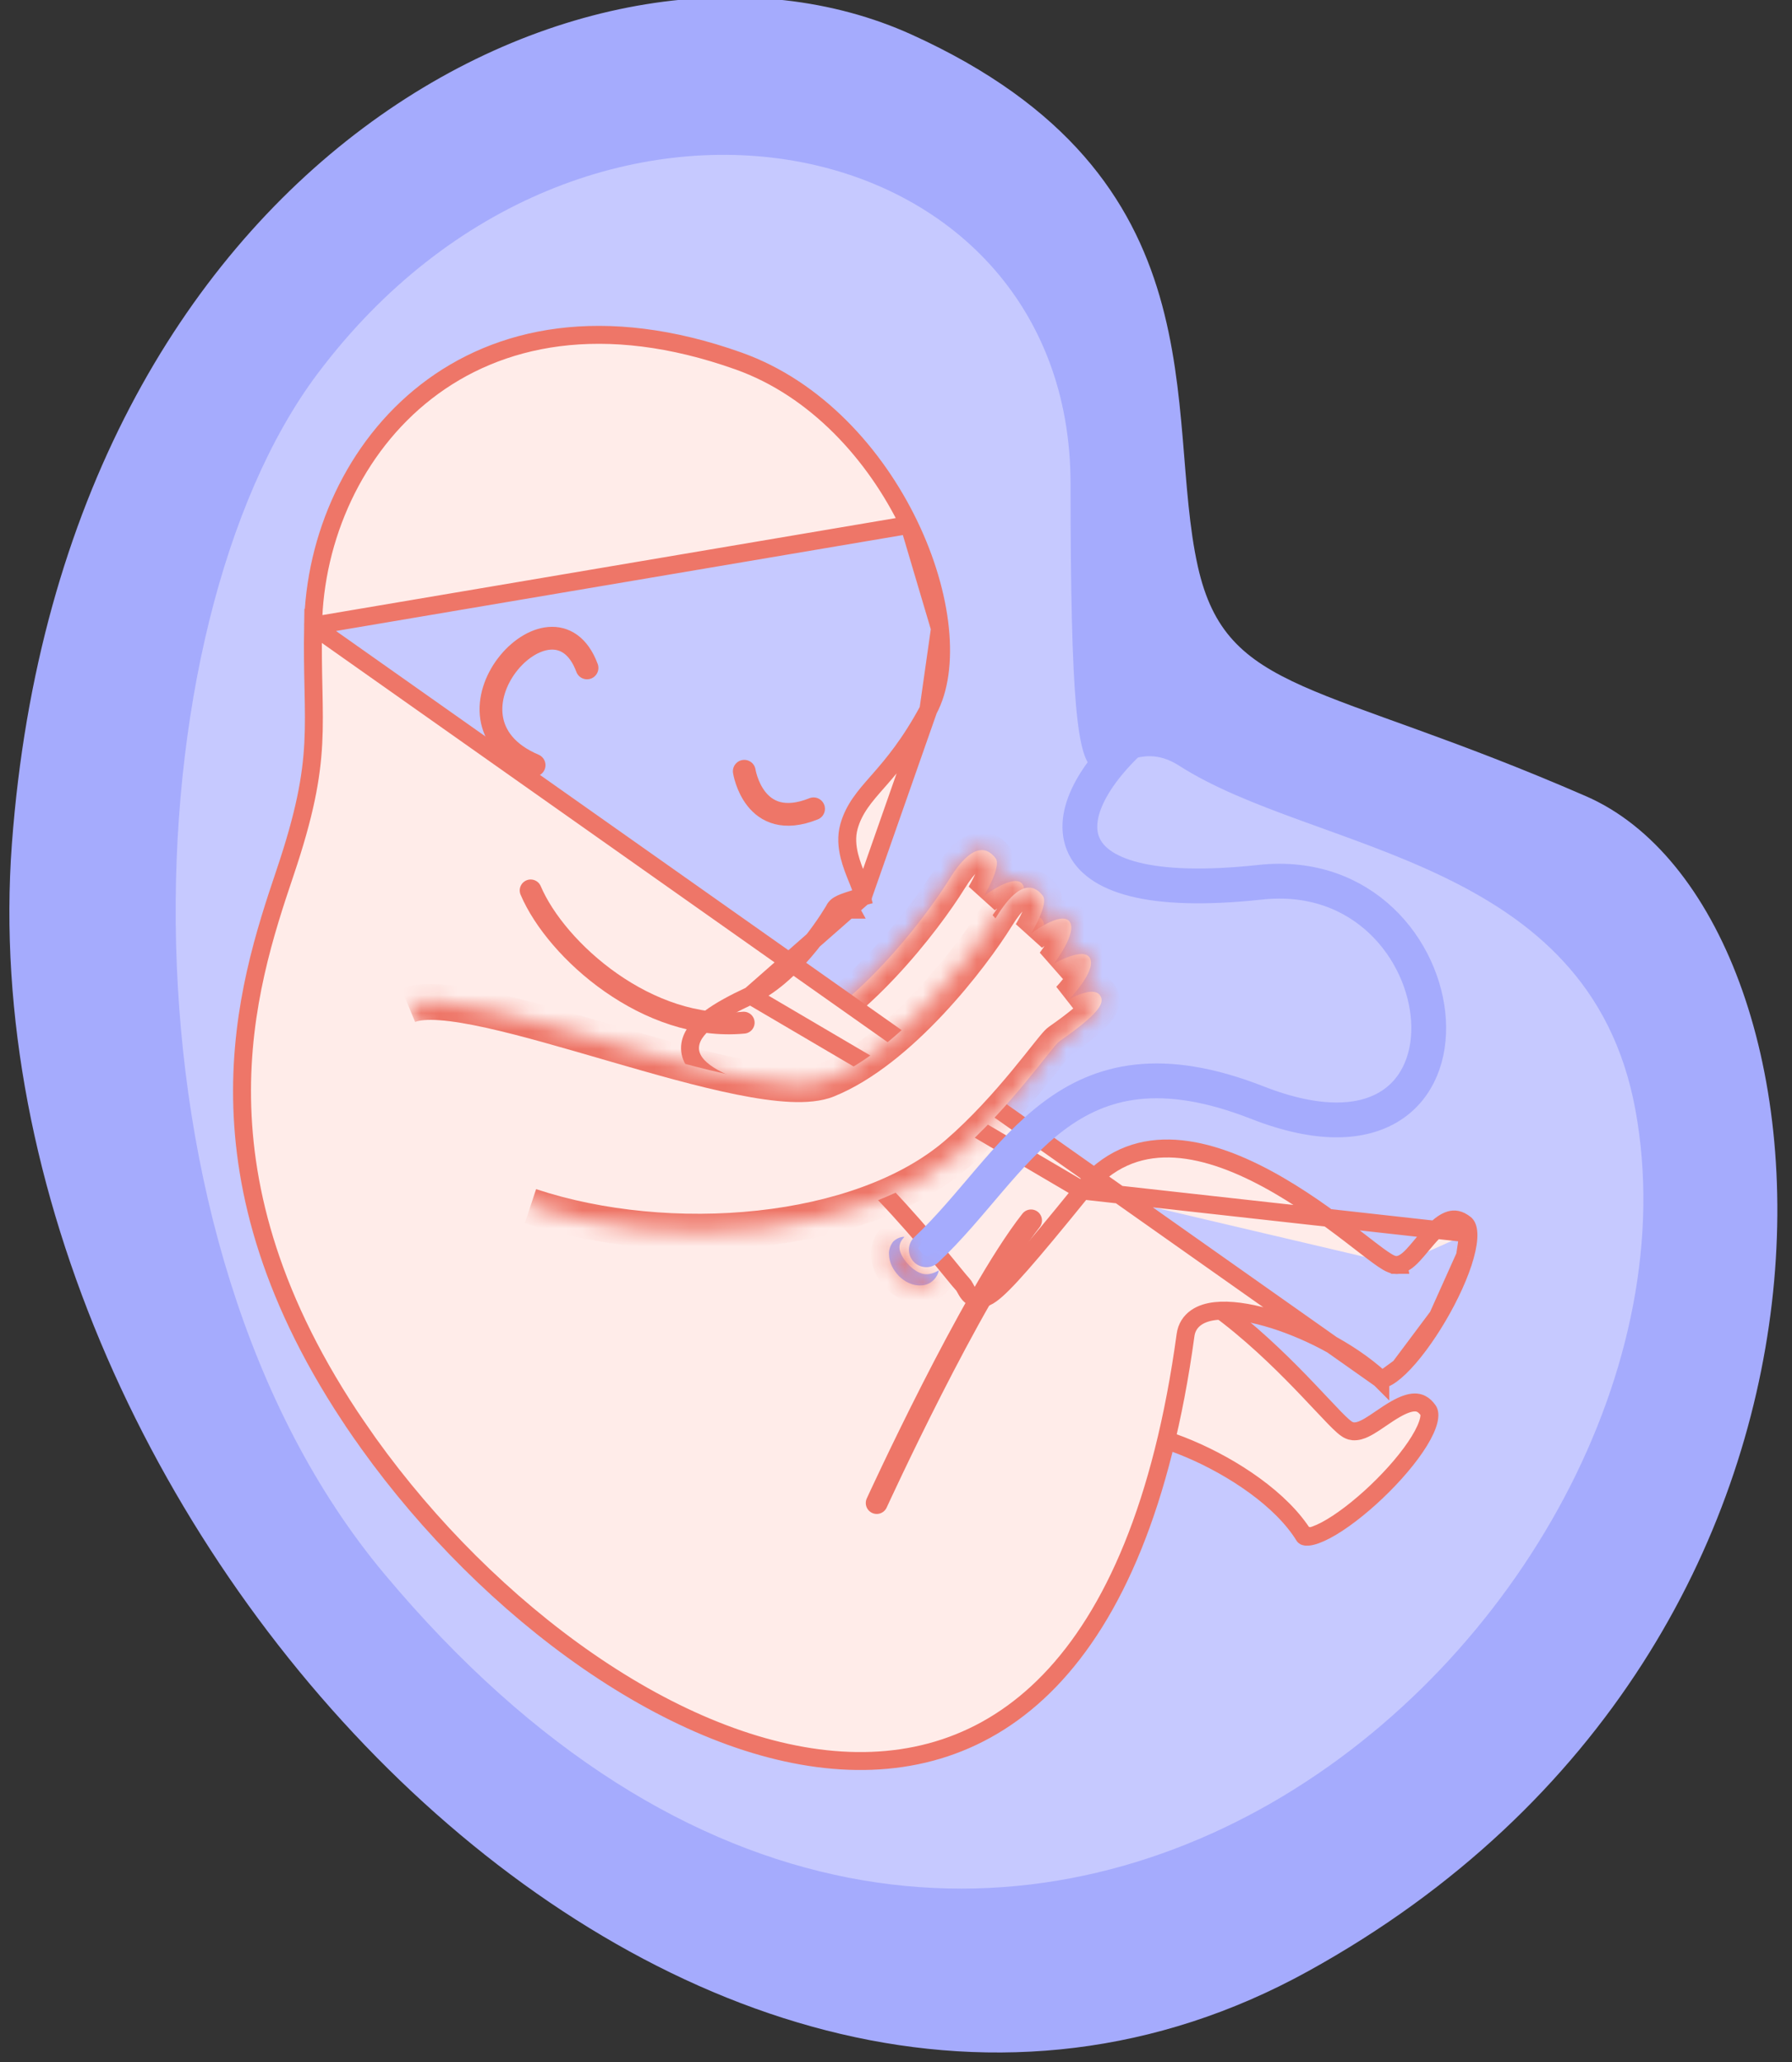 <svg width="100" height="115" viewBox="0 0 100 115" fill="none" xmlns="http://www.w3.org/2000/svg">
<rect x="0" y="0" width="100" height="115" fill="#333333" stroke="none"/>
<path d="M66.844 31.595C64.915 22.997 68.409 9.881 50.876 1.931C33.343 -6.019 3.511 8.736 0.664 47.06C-2.184 85.383 38.907 128.742 72.997 109.937C106.471 91.472 103.366 50.877 88.51 44.409C73.653 37.941 68.457 38.784 66.844 31.595Z" fill="#A5ABFD"/>
<path d="M21.46 87.792C55.209 128.09 96.448 90.134 91.262 61.901C88.669 47.783 73.382 47.574 65.788 42.696C61.203 39.75 59.746 51.382 59.741 26.978C59.737 6.899 32.554 1.069 17.711 20.855C7.178 34.893 5.969 69.295 21.46 87.792Z" fill="#C6C9FF"/>
<path d="M75.495 79.824L75.496 79.824C75.74 79.847 75.971 79.761 76.14 79.681C76.322 79.596 76.513 79.478 76.698 79.357C76.819 79.277 76.939 79.195 77.059 79.114C77.326 78.932 77.593 78.75 77.879 78.588C78.291 78.354 78.648 78.219 78.943 78.216C79.193 78.213 79.447 78.302 79.701 78.661C79.755 78.737 79.802 78.896 79.728 79.214C79.655 79.526 79.48 79.917 79.205 80.364C78.66 81.256 77.784 82.277 76.818 83.195C75.85 84.114 74.824 84.9 73.991 85.342C73.569 85.565 73.237 85.679 73.008 85.702C72.803 85.722 72.777 85.668 72.773 85.659C72.772 85.659 72.772 85.658 72.772 85.658L72.772 85.658C71.524 83.627 68.808 81.832 66.347 80.795C65.108 80.273 63.889 79.923 62.898 79.838C62.405 79.796 61.936 79.817 61.541 79.937C61.138 80.06 60.772 80.301 60.584 80.717C57.397 87.74 53.628 91.832 49.703 93.746C45.793 95.653 41.653 95.435 37.624 93.68C29.721 90.236 22.334 80.901 18.42 70.445L49.627 74.846C49.629 74.849 49.631 74.852 49.633 74.855C49.647 74.879 49.66 74.905 49.681 74.948L49.684 74.952C49.702 74.989 49.73 75.046 49.764 75.101C49.842 75.226 49.98 75.395 50.23 75.468C50.453 75.532 50.683 75.493 50.891 75.428C51.306 75.297 51.924 74.965 52.894 74.351C53.879 73.727 55.271 72.784 57.253 71.395C59.095 70.104 61.038 69.934 62.968 70.421C64.918 70.912 66.848 72.073 68.597 73.439C70.341 74.8 71.874 76.34 73.031 77.554C73.278 77.812 73.51 78.059 73.724 78.287C74.007 78.587 74.257 78.853 74.466 79.067C74.65 79.256 74.815 79.418 74.953 79.537C75.021 79.596 75.093 79.654 75.165 79.7C75.22 79.735 75.341 79.81 75.495 79.824Z" fill="#FFECE9" stroke="#EE7668"/>
<mask id="path-4-inside-1_7137_5833" fill="white">
<path d="M20.148 53.979C23.629 52.539 39.474 59.765 43.53 58.13C47.585 56.494 51.58 51.292 52.985 49.021C54.39 46.75 55.212 47.409 55.56 47.867C55.908 48.325 54.908 49.967 54.908 49.967C54.908 49.967 56.588 48.691 57.052 49.302C57.516 49.913 56.184 51.647 56.184 51.647C56.184 51.647 57.896 50.651 58.208 51.378C58.519 52.105 57.029 53.638 57.029 53.638C57.029 53.638 58.492 52.783 58.804 53.51C58.97 53.898 58.657 54.465 56.482 55.985C56.083 56.264 53.791 59.662 50.766 62.266C45.387 66.897 34.692 67.735 26.968 65.174"/>
</mask>
<path d="M20.148 53.979C23.629 52.539 39.474 59.765 43.53 58.13C47.585 56.494 51.58 51.292 52.985 49.021C54.39 46.75 55.212 47.409 55.56 47.867C55.908 48.325 54.908 49.967 54.908 49.967C54.908 49.967 56.588 48.691 57.052 49.302C57.516 49.913 56.184 51.647 56.184 51.647C56.184 51.647 57.896 50.651 58.208 51.378C58.519 52.105 57.029 53.638 57.029 53.638C57.029 53.638 58.492 52.783 58.804 53.51C58.97 53.898 58.657 54.465 56.482 55.985C56.083 56.264 53.791 59.662 50.766 62.266C45.387 66.897 34.692 67.735 26.968 65.174" fill="#FFECE9"/>
<path d="M43.53 58.13L43.904 59.057L43.905 59.057L43.53 58.13ZM54.908 49.967L54.054 49.447L55.513 50.763L54.908 49.967ZM56.184 51.647L55.391 51.038L56.687 52.511L56.184 51.647ZM58.208 51.378L59.128 50.984L59.127 50.983L58.208 51.378ZM57.029 53.638L56.312 52.941L57.534 54.501L57.029 53.638ZM58.804 53.51L59.724 53.116L59.723 53.115L58.804 53.51ZM56.482 55.985L55.91 55.165L55.909 55.165L56.482 55.985ZM50.766 62.266L50.114 61.508L50.114 61.508L50.766 62.266ZM20.531 54.903C20.743 54.815 21.178 54.754 21.913 54.808C22.619 54.86 23.486 55.006 24.485 55.226C26.483 55.667 28.879 56.373 31.345 57.088C33.789 57.797 36.3 58.514 38.458 58.949C39.538 59.166 40.559 59.319 41.458 59.361C42.338 59.401 43.199 59.341 43.904 59.057L43.157 57.202C42.848 57.327 42.327 57.399 41.55 57.363C40.793 57.328 39.883 57.196 38.853 56.988C36.791 56.573 34.361 55.88 31.902 55.167C29.465 54.46 26.993 53.731 24.915 53.273C23.875 53.044 22.902 52.875 22.059 52.813C21.246 52.754 20.424 52.783 19.766 53.055L20.531 54.903ZM43.905 59.057C46.134 58.158 48.266 56.322 49.98 54.498C51.709 52.658 53.1 50.736 53.836 49.547L52.135 48.495C51.466 49.576 50.156 51.391 48.523 53.129C46.875 54.882 44.982 56.466 43.156 57.202L43.905 59.057ZM53.836 49.547C54.157 49.028 54.414 48.728 54.598 48.563C54.781 48.4 54.852 48.404 54.813 48.41C54.665 48.431 54.639 48.307 54.764 48.472L56.357 47.262C56.134 46.969 55.523 46.285 54.525 46.431C53.627 46.562 52.86 47.323 52.135 48.495L53.836 49.547ZM54.764 48.472C54.65 48.321 54.636 48.185 54.635 48.156C54.632 48.123 54.638 48.129 54.626 48.187C54.602 48.303 54.542 48.477 54.45 48.685C54.362 48.884 54.262 49.077 54.182 49.222C54.143 49.294 54.109 49.353 54.087 49.392C54.075 49.412 54.066 49.427 54.061 49.436C54.058 49.441 54.056 49.444 54.055 49.446C54.054 49.447 54.054 49.447 54.054 49.447C54.054 49.447 54.054 49.447 54.054 49.447C54.054 49.447 54.054 49.447 54.054 49.447C54.054 49.447 54.054 49.447 54.054 49.447C54.054 49.447 54.054 49.447 54.908 49.967C55.763 50.487 55.763 50.487 55.763 50.487C55.763 50.487 55.763 50.486 55.763 50.486C55.763 50.486 55.763 50.486 55.763 50.486C55.764 50.485 55.764 50.484 55.764 50.484C55.765 50.482 55.766 50.48 55.768 50.478C55.77 50.474 55.774 50.468 55.779 50.46C55.787 50.446 55.8 50.425 55.815 50.398C55.845 50.346 55.887 50.273 55.936 50.184C56.033 50.007 56.161 49.761 56.28 49.492C56.394 49.233 56.519 48.91 56.585 48.589C56.618 48.428 56.644 48.231 56.63 48.021C56.616 47.815 56.558 47.527 56.357 47.262L54.764 48.472ZM54.908 49.967C55.513 50.763 55.513 50.763 55.513 50.763C55.513 50.763 55.513 50.763 55.513 50.763C55.513 50.764 55.513 50.764 55.513 50.764C55.512 50.764 55.512 50.764 55.512 50.764C55.512 50.764 55.513 50.764 55.514 50.763C55.515 50.762 55.518 50.76 55.523 50.756C55.532 50.749 55.546 50.739 55.566 50.725C55.605 50.697 55.662 50.656 55.734 50.608C55.88 50.511 56.068 50.394 56.259 50.297C56.465 50.192 56.606 50.147 56.671 50.137C56.753 50.124 56.47 50.188 56.256 49.907L57.849 48.697C57.403 48.11 56.736 48.104 56.372 48.159C55.992 48.217 55.626 48.375 55.354 48.513C55.067 48.659 54.806 48.823 54.623 48.945C54.529 49.008 54.452 49.062 54.398 49.101C54.37 49.121 54.348 49.137 54.332 49.149C54.324 49.155 54.318 49.16 54.313 49.163C54.311 49.165 54.309 49.166 54.307 49.168C54.306 49.168 54.306 49.169 54.305 49.169C54.305 49.169 54.304 49.17 54.304 49.17C54.304 49.17 54.304 49.17 54.304 49.17C54.304 49.17 54.304 49.17 54.908 49.967ZM56.256 49.907C56.09 49.688 56.181 49.521 56.14 49.693C56.11 49.819 56.033 50.005 55.912 50.229C55.797 50.443 55.665 50.647 55.56 50.802C55.508 50.878 55.464 50.94 55.433 50.981C55.418 51.002 55.407 51.017 55.4 51.027C55.396 51.032 55.393 51.035 55.392 51.037C55.391 51.038 55.391 51.038 55.391 51.038C55.391 51.038 55.391 51.038 55.391 51.038C55.391 51.038 55.391 51.038 55.391 51.038C55.391 51.038 55.391 51.038 55.391 51.038C55.391 51.038 55.391 51.038 56.184 51.647C56.977 52.256 56.978 52.256 56.978 52.256C56.978 52.256 56.978 52.255 56.978 52.255C56.978 52.255 56.978 52.255 56.978 52.255C56.979 52.254 56.98 52.253 56.98 52.252C56.981 52.251 56.983 52.249 56.985 52.247C56.988 52.242 56.993 52.235 56.999 52.227C57.011 52.211 57.028 52.189 57.048 52.161C57.089 52.105 57.145 52.026 57.211 51.931C57.34 51.741 57.513 51.474 57.673 51.178C57.827 50.892 57.996 50.53 58.085 50.159C58.163 49.834 58.247 49.221 57.849 48.697L56.256 49.907ZM56.184 51.647C56.687 52.511 56.687 52.511 56.687 52.511C56.687 52.511 56.687 52.511 56.687 52.511C56.687 52.511 56.686 52.512 56.686 52.512C56.686 52.512 56.686 52.512 56.686 52.512C56.686 52.512 56.686 52.512 56.687 52.511C56.688 52.511 56.691 52.509 56.695 52.507C56.704 52.502 56.718 52.494 56.737 52.484C56.775 52.463 56.831 52.433 56.901 52.398C57.044 52.327 57.224 52.246 57.4 52.187C57.487 52.157 57.563 52.137 57.625 52.124C57.69 52.111 57.718 52.112 57.717 52.112C57.715 52.112 57.698 52.111 57.67 52.104C57.642 52.097 57.599 52.084 57.548 52.056C57.433 51.992 57.339 51.888 57.289 51.772L59.127 50.983C58.841 50.316 58.223 50.132 57.804 50.114C57.414 50.097 57.03 50.2 56.759 50.292C56.468 50.391 56.2 50.513 56.013 50.607C55.917 50.654 55.837 50.696 55.781 50.727C55.752 50.742 55.729 50.755 55.712 50.765C55.704 50.77 55.697 50.773 55.692 50.776C55.69 50.778 55.687 50.779 55.685 50.78C55.685 50.781 55.684 50.781 55.683 50.781C55.683 50.782 55.683 50.782 55.682 50.782C55.682 50.782 55.682 50.782 55.682 50.782C55.682 50.782 55.682 50.782 56.184 51.647ZM57.289 51.771C57.208 51.582 57.293 51.498 57.224 51.674C57.17 51.812 57.064 51.997 56.918 52.205C56.777 52.405 56.624 52.592 56.503 52.731C56.443 52.799 56.393 52.854 56.359 52.891C56.342 52.909 56.329 52.923 56.321 52.931C56.317 52.936 56.314 52.939 56.313 52.94C56.312 52.941 56.312 52.941 56.312 52.942C56.312 52.942 56.312 52.942 56.312 52.941C56.312 52.941 56.312 52.941 56.312 52.941C56.312 52.941 56.312 52.941 56.312 52.941C56.312 52.941 56.312 52.941 57.029 53.638C57.746 54.335 57.747 54.335 57.747 54.334C57.747 54.334 57.747 54.334 57.747 54.334C57.747 54.334 57.748 54.334 57.748 54.334C57.748 54.333 57.749 54.332 57.749 54.332C57.751 54.33 57.753 54.328 57.755 54.326C57.759 54.322 57.764 54.316 57.771 54.309C57.785 54.295 57.803 54.275 57.827 54.25C57.873 54.2 57.937 54.129 58.012 54.043C58.161 53.872 58.361 53.63 58.553 53.356C58.741 53.089 58.949 52.755 59.087 52.401C59.21 52.085 59.364 51.537 59.128 50.984L57.289 51.771ZM57.029 53.638C57.534 54.501 57.534 54.501 57.534 54.501C57.534 54.501 57.533 54.502 57.533 54.502C57.533 54.502 57.533 54.502 57.533 54.502C57.532 54.502 57.532 54.502 57.532 54.502C57.532 54.502 57.532 54.503 57.532 54.502C57.532 54.502 57.534 54.501 57.537 54.499C57.543 54.496 57.554 54.49 57.569 54.482C57.598 54.466 57.643 54.442 57.699 54.416C57.814 54.359 57.956 54.299 58.09 54.258C58.244 54.211 58.298 54.219 58.274 54.216C58.252 54.213 58.177 54.2 58.087 54.141C57.989 54.075 57.921 53.986 57.886 53.904L59.723 53.115C59.471 52.527 58.956 52.284 58.517 52.23C58.131 52.183 57.761 52.268 57.51 52.344C57.239 52.426 56.995 52.534 56.827 52.615C56.741 52.657 56.669 52.695 56.617 52.723C56.591 52.737 56.57 52.748 56.555 52.757C56.547 52.762 56.541 52.765 56.536 52.768C56.533 52.77 56.531 52.771 56.529 52.772C56.528 52.772 56.527 52.773 56.527 52.773C56.526 52.773 56.526 52.774 56.526 52.774C56.526 52.774 56.525 52.774 56.525 52.774C56.525 52.774 56.525 52.774 57.029 53.638ZM57.885 53.903C57.834 53.785 57.832 53.65 57.861 53.555C57.878 53.499 57.884 53.531 57.766 53.668C57.523 53.948 56.99 54.41 55.91 55.165L57.055 56.804C58.15 56.039 58.861 55.458 59.277 54.977C59.488 54.734 59.677 54.457 59.774 54.137C59.883 53.779 59.858 53.429 59.724 53.116L57.885 53.903ZM55.909 55.165C55.736 55.286 55.575 55.474 55.487 55.578C55.367 55.717 55.224 55.895 55.065 56.094C54.741 56.499 54.332 57.02 53.839 57.616C52.852 58.808 51.564 60.259 50.114 61.508L51.419 63.024C52.993 61.668 54.364 60.118 55.38 58.891C55.887 58.277 56.315 57.734 56.628 57.342C56.787 57.142 56.912 56.989 57.006 56.878C57.131 56.732 57.129 56.753 57.056 56.804L55.909 55.165ZM50.114 61.508C47.633 63.644 43.837 64.967 39.639 65.423C35.456 65.877 30.997 65.456 27.283 64.225L26.654 66.123C30.664 67.453 35.415 67.893 39.855 67.411C44.28 66.93 48.521 65.519 51.419 63.024L50.114 61.508Z" fill="#EE7668" mask="url(#path-4-inside-1_7137_5833)"/>
<path d="M41.881 55.518L41.881 55.518C43.178 54.917 44.349 53.735 45.213 52.66C45.64 52.129 45.982 51.637 46.218 51.278C46.335 51.098 46.425 50.953 46.486 50.853C46.516 50.803 46.539 50.765 46.554 50.739L46.555 50.737C46.59 50.659 46.638 50.605 46.67 50.573C46.747 50.497 46.843 50.445 46.929 50.404C47.114 50.317 47.45 50.197 48.085 50.023M41.881 55.518L48.148 50.017C48.148 50.017 48.148 50.016 48.149 50.015M41.881 55.518C40.957 55.946 40.181 56.366 39.615 56.787C39.07 57.19 38.614 57.67 38.522 58.244C38.42 58.884 38.791 59.407 39.344 59.812C39.897 60.218 40.74 60.592 41.87 60.955L41.87 60.955C43.06 61.336 44.355 62.132 45.653 63.153C46.946 64.169 48.215 65.387 49.355 66.584C50.494 67.78 51.498 68.948 52.259 69.862C52.597 70.269 52.887 70.624 53.121 70.911C53.15 70.947 53.179 70.981 53.206 71.015C53.444 71.306 53.632 71.536 53.732 71.641C53.768 71.678 53.802 71.73 53.852 71.821C53.856 71.83 53.862 71.84 53.868 71.852C53.908 71.926 53.977 72.055 54.06 72.154C54.181 72.299 54.383 72.448 54.675 72.434C54.913 72.424 55.127 72.305 55.307 72.177C55.677 71.912 56.199 71.387 56.982 70.496C57.777 69.592 58.871 68.276 60.394 66.397L60.394 66.396M41.881 55.518L60.394 66.396M48.085 50.023L48.218 50.505L48.085 50.023C48.085 50.023 48.085 50.023 48.085 50.023ZM48.085 50.023C48.118 50.014 48.138 50.005 48.151 49.999M48.151 49.999C48.15 50.007 48.149 50.012 48.149 50.015M48.151 49.999C48.151 49.99 48.152 49.978 48.151 49.961C48.144 49.791 48.05 49.527 47.879 49.103C47.866 49.072 47.853 49.04 47.84 49.008C47.691 48.639 47.511 48.195 47.397 47.734C47.273 47.227 47.216 46.656 47.38 46.081L47.38 46.081C47.661 45.094 48.255 44.419 48.941 43.637C48.986 43.586 49.031 43.534 49.077 43.483C49.829 42.622 50.767 41.517 51.807 39.589M48.151 49.999C48.173 49.988 48.168 49.984 48.157 50.001C48.152 50.007 48.15 50.012 48.149 50.015M48.149 50.015L51.807 39.589M51.807 39.589C52.419 38.453 52.638 36.876 52.452 35.057M51.807 39.589L52.452 35.057M47.457 50.726L47.461 50.733C47.461 50.733 47.46 50.733 47.46 50.733L47.459 50.731L47.457 50.726ZM47.457 50.726L47.454 50.721L47.366 50.766C47.37 50.765 47.373 50.764 47.377 50.762C47.456 50.723 47.456 50.724 47.457 50.726ZM17.47 34.9L17.47 34.9C17.447 36.241 17.47 37.343 17.491 38.337C17.492 38.398 17.494 38.458 17.495 38.518C17.517 39.556 17.533 40.49 17.482 41.451C17.38 43.387 17.008 45.405 15.906 48.673C14.815 51.908 13.43 56.121 13.509 61.286C13.589 66.44 15.129 72.575 19.956 79.629L19.544 79.912L19.956 79.629C23.175 84.333 27.38 88.707 31.953 92.029C36.529 95.354 41.443 97.604 46.08 98.108C50.698 98.609 55.046 97.382 58.57 93.733C62.112 90.066 64.868 83.904 66.159 74.448C66.216 74.036 66.428 73.709 66.748 73.484C67.052 73.271 67.432 73.163 67.828 73.119C68.618 73.031 69.626 73.178 70.683 73.475C72.804 74.073 75.312 75.332 77.025 76.9L17.47 34.9ZM17.47 34.9C17.554 29.984 19.762 24.961 23.792 21.837C27.801 18.728 33.678 17.452 41.218 20.135C45.535 21.671 48.841 25.341 50.736 29.274M17.47 34.9L50.736 29.274M60.394 66.396C61.815 64.643 63.495 64.023 65.251 64.053C67.037 64.083 68.927 64.787 70.707 65.747C72.48 66.703 74.1 67.889 75.341 68.838C75.56 69.005 75.77 69.167 75.967 69.32C76.32 69.592 76.632 69.833 76.888 70.021C77.088 70.167 77.27 70.293 77.422 70.382C77.497 70.426 77.58 70.469 77.663 70.5C77.729 70.525 77.873 70.573 78.039 70.542M60.394 66.396L81.941 68.791M50.736 29.274C51.682 31.236 52.266 33.245 52.452 35.057M50.736 29.274L52.452 35.057M81.941 68.791C81.925 68.465 81.836 68.326 81.763 68.268C81.419 67.992 81.152 67.976 80.912 68.048C80.629 68.133 80.323 68.36 79.991 68.699C79.761 68.933 79.554 69.181 79.347 69.429C79.254 69.541 79.161 69.652 79.066 69.762C78.922 69.93 78.771 70.096 78.619 70.228C78.478 70.351 78.28 70.497 78.039 70.542M81.941 68.791C81.957 69.111 81.895 69.535 81.755 70.041M81.941 68.791L81.755 70.041M78.039 70.542L77.947 70.051L78.04 70.542C78.039 70.542 78.039 70.542 78.039 70.542ZM81.755 70.041C81.475 71.048 80.914 72.27 80.238 73.418M81.755 70.041L80.238 73.418M80.238 73.418C79.56 74.568 78.789 75.606 78.11 76.26M80.238 73.418L78.11 76.26M78.11 76.26C77.766 76.591 77.478 76.792 77.264 76.877M78.11 76.26L77.264 76.877M77.264 76.877C77.072 76.953 77.033 76.908 77.026 76.901M77.264 76.877L77.026 76.901M77.026 76.901C77.026 76.9 77.026 76.9 77.025 76.9L77.026 76.901Z" fill="#FFECE9" stroke="#EE7668"/>
<mask id="path-7-inside-2_7137_5833" fill="white">
<path d="M22.781 56.072C26.262 54.631 42.107 61.858 46.163 60.223C50.218 58.587 54.213 53.385 55.618 51.114C57.023 48.843 57.845 49.502 58.193 49.96C58.541 50.418 57.541 52.061 57.541 52.061C57.541 52.061 59.221 50.785 59.685 51.396C60.149 52.007 58.817 53.741 58.817 53.741C58.817 53.741 60.529 52.745 60.841 53.472C61.152 54.199 59.662 55.732 59.662 55.732C59.662 55.732 61.125 54.877 61.437 55.604C61.604 55.992 61.29 56.559 59.115 58.078C58.716 58.357 56.424 61.755 53.399 64.359C48.02 68.99 37.325 69.828 29.601 67.268"/>
</mask>
<path d="M22.781 56.072C26.262 54.631 42.107 61.858 46.163 60.223C50.218 58.587 54.213 53.385 55.618 51.114C57.023 48.843 57.845 49.502 58.193 49.96C58.541 50.418 57.541 52.061 57.541 52.061C57.541 52.061 59.221 50.785 59.685 51.396C60.149 52.007 58.817 53.741 58.817 53.741C58.817 53.741 60.529 52.745 60.841 53.472C61.152 54.199 59.662 55.732 59.662 55.732C59.662 55.732 61.125 54.877 61.437 55.604C61.604 55.992 61.29 56.559 59.115 58.078C58.716 58.357 56.424 61.755 53.399 64.359C48.02 68.99 37.325 69.828 29.601 67.268" fill="#FFECE9"/>
<path d="M46.163 60.223L46.537 61.15L46.537 61.15L46.163 60.223ZM57.541 52.061L56.687 51.541L58.146 52.857L57.541 52.061ZM58.817 53.741L58.024 53.132L59.32 54.605L58.817 53.741ZM60.841 53.472L61.761 53.078L61.76 53.077L60.841 53.472ZM59.662 55.732L58.945 55.035L60.167 56.595L59.662 55.732ZM61.437 55.604L60.518 55.998L60.519 55.999L61.437 55.604ZM59.115 58.078L58.543 57.258L58.542 57.258L59.115 58.078ZM53.399 64.359L52.747 63.601L52.747 63.601L53.399 64.359ZM23.164 56.996C23.376 56.908 23.811 56.847 24.546 56.901C25.252 56.952 26.119 57.099 27.118 57.319C29.116 57.76 31.512 58.465 33.978 59.18C36.422 59.889 38.932 60.607 41.091 61.042C42.171 61.259 43.191 61.412 44.091 61.454C44.971 61.494 45.832 61.434 46.537 61.15L45.789 59.295C45.48 59.42 44.959 59.492 44.183 59.456C43.426 59.421 42.516 59.288 41.486 59.081C39.423 58.666 36.994 57.973 34.535 57.26C32.098 56.553 29.626 55.824 27.548 55.366C26.508 55.136 25.535 54.968 24.692 54.906C23.878 54.847 23.056 54.876 22.399 55.148L23.164 56.996ZM46.537 61.15C48.767 60.251 50.899 58.415 52.613 56.591C54.342 54.751 55.733 52.83 56.469 51.64L54.768 50.588C54.099 51.669 52.789 53.484 51.156 55.221C49.508 56.975 47.615 58.559 45.789 59.295L46.537 61.15ZM56.469 51.64C56.79 51.121 57.046 50.821 57.231 50.656C57.414 50.493 57.485 50.497 57.446 50.503C57.298 50.525 57.272 50.4 57.397 50.565L58.989 49.355C58.767 49.062 58.156 48.379 57.158 48.524C56.26 48.655 55.493 49.416 54.768 50.588L56.469 51.64ZM57.397 50.565C57.283 50.414 57.269 50.278 57.267 50.248C57.265 50.217 57.27 50.222 57.259 50.28C57.235 50.397 57.175 50.57 57.083 50.778C56.995 50.978 56.895 51.17 56.815 51.316C56.776 51.388 56.742 51.447 56.719 51.486C56.708 51.506 56.699 51.521 56.693 51.53C56.691 51.535 56.689 51.538 56.688 51.54C56.687 51.541 56.687 51.541 56.687 51.541C56.687 51.542 56.687 51.542 56.687 51.541C56.687 51.541 56.687 51.541 56.687 51.541C56.687 51.541 56.687 51.541 56.687 51.541C56.687 51.541 56.687 51.541 57.541 52.061C58.395 52.581 58.396 52.581 58.396 52.58C58.396 52.58 58.396 52.58 58.396 52.58C58.396 52.58 58.396 52.58 58.396 52.579C58.397 52.579 58.397 52.578 58.397 52.578C58.398 52.576 58.399 52.574 58.401 52.572C58.403 52.568 58.407 52.562 58.411 52.554C58.42 52.539 58.433 52.518 58.448 52.492C58.478 52.44 58.52 52.367 58.569 52.277C58.666 52.101 58.794 51.854 58.913 51.586C59.027 51.326 59.152 51.003 59.218 50.682C59.251 50.522 59.277 50.324 59.263 50.114C59.249 49.908 59.191 49.62 58.989 49.355L57.397 50.565ZM57.541 52.061C58.146 52.857 58.146 52.857 58.146 52.857C58.146 52.857 58.146 52.857 58.146 52.858C58.145 52.858 58.145 52.858 58.145 52.858C58.145 52.858 58.145 52.858 58.145 52.858C58.145 52.858 58.145 52.858 58.146 52.857C58.148 52.856 58.151 52.853 58.155 52.85C58.164 52.843 58.179 52.833 58.198 52.819C58.237 52.791 58.295 52.75 58.367 52.702C58.512 52.605 58.701 52.488 58.892 52.391C59.098 52.286 59.239 52.24 59.304 52.231C59.386 52.218 59.103 52.282 58.889 52.001L60.482 50.791C60.036 50.204 59.368 50.198 59.005 50.253C58.625 50.311 58.258 50.469 57.987 50.607C57.7 50.753 57.439 50.917 57.255 51.039C57.162 51.102 57.085 51.156 57.03 51.195C57.003 51.215 56.981 51.231 56.965 51.243C56.957 51.249 56.951 51.254 56.946 51.257C56.944 51.259 56.941 51.261 56.94 51.262C56.939 51.262 56.938 51.263 56.938 51.263C56.938 51.264 56.937 51.264 56.937 51.264C56.937 51.264 56.937 51.264 56.937 51.264C56.937 51.264 56.936 51.264 57.541 52.061ZM58.889 52.001C58.723 51.782 58.814 51.615 58.773 51.787C58.743 51.913 58.666 52.099 58.545 52.323C58.43 52.537 58.298 52.741 58.193 52.896C58.141 52.972 58.096 53.034 58.066 53.075C58.051 53.096 58.039 53.111 58.032 53.121C58.029 53.126 58.026 53.129 58.025 53.131C58.024 53.132 58.024 53.132 58.024 53.132C58.023 53.133 58.023 53.133 58.024 53.132C58.024 53.132 58.024 53.132 58.024 53.132C58.024 53.132 58.024 53.132 58.024 53.132C58.024 53.132 58.024 53.132 58.817 53.741C59.61 54.35 59.61 54.35 59.611 54.35C59.611 54.35 59.611 54.349 59.611 54.349C59.611 54.349 59.611 54.349 59.611 54.349C59.612 54.348 59.612 54.347 59.613 54.346C59.614 54.345 59.616 54.343 59.617 54.341C59.621 54.336 59.626 54.329 59.632 54.321C59.644 54.305 59.661 54.283 59.681 54.255C59.722 54.199 59.778 54.12 59.844 54.025C59.973 53.835 60.146 53.568 60.305 53.272C60.46 52.986 60.629 52.624 60.718 52.253C60.796 51.928 60.88 51.315 60.482 50.791L58.889 52.001ZM58.817 53.741C59.32 54.605 59.32 54.605 59.32 54.605C59.32 54.605 59.32 54.605 59.319 54.605C59.319 54.606 59.319 54.606 59.319 54.606C59.319 54.606 59.319 54.606 59.319 54.606C59.319 54.606 59.319 54.606 59.319 54.605C59.321 54.605 59.324 54.603 59.328 54.601C59.337 54.596 59.351 54.588 59.37 54.578C59.408 54.557 59.464 54.527 59.534 54.492C59.677 54.422 59.857 54.34 60.033 54.281C60.12 54.251 60.196 54.231 60.258 54.218C60.323 54.206 60.351 54.206 60.35 54.206C60.348 54.206 60.331 54.205 60.303 54.198C60.275 54.192 60.231 54.178 60.181 54.15C60.066 54.086 59.972 53.982 59.922 53.866L61.76 53.077C61.474 52.41 60.856 52.226 60.437 52.208C60.047 52.191 59.663 52.294 59.392 52.386C59.1 52.485 58.833 52.608 58.645 52.701C58.55 52.748 58.47 52.79 58.413 52.821C58.385 52.837 58.362 52.849 58.345 52.859C58.337 52.864 58.33 52.867 58.325 52.87C58.322 52.872 58.32 52.873 58.318 52.874C58.318 52.875 58.317 52.875 58.316 52.875C58.316 52.876 58.315 52.876 58.315 52.876C58.315 52.876 58.315 52.876 58.315 52.876C58.315 52.876 58.314 52.876 58.817 53.741ZM59.922 53.865C59.841 53.676 59.925 53.592 59.857 53.768C59.803 53.907 59.697 54.091 59.551 54.299C59.41 54.499 59.256 54.686 59.136 54.825C59.076 54.893 59.026 54.948 58.992 54.985C58.975 55.003 58.962 55.017 58.954 55.026C58.95 55.03 58.947 55.033 58.946 55.034C58.945 55.035 58.944 55.035 58.944 55.036C58.944 55.036 58.944 55.036 58.944 55.035C58.945 55.035 58.945 55.035 58.945 55.035C58.945 55.035 58.945 55.035 58.945 55.035C58.945 55.035 58.945 55.035 59.662 55.732C60.379 56.429 60.38 56.429 60.38 56.428C60.38 56.428 60.38 56.428 60.38 56.428C60.38 56.428 60.38 56.428 60.381 56.428C60.381 56.427 60.382 56.426 60.382 56.426C60.384 56.424 60.385 56.422 60.387 56.42C60.392 56.416 60.397 56.41 60.404 56.403C60.417 56.389 60.436 56.369 60.459 56.344C60.506 56.294 60.57 56.224 60.645 56.137C60.794 55.966 60.993 55.724 61.186 55.45C61.374 55.183 61.582 54.849 61.72 54.495C61.843 54.179 61.997 53.631 61.761 53.078L59.922 53.865ZM59.662 55.732C60.167 56.595 60.167 56.595 60.166 56.595C60.166 56.595 60.166 56.596 60.166 56.596C60.166 56.596 60.166 56.596 60.166 56.596C60.165 56.596 60.165 56.596 60.165 56.596C60.164 56.597 60.164 56.597 60.165 56.596C60.165 56.596 60.167 56.595 60.17 56.593C60.176 56.59 60.187 56.584 60.201 56.576C60.231 56.56 60.276 56.536 60.332 56.51C60.447 56.453 60.589 56.393 60.723 56.352C60.877 56.305 60.931 56.313 60.907 56.31C60.884 56.307 60.809 56.294 60.72 56.235C60.621 56.169 60.554 56.08 60.518 55.998L62.356 55.209C62.104 54.621 61.589 54.378 61.149 54.324C60.764 54.277 60.394 54.362 60.142 54.438C59.872 54.52 59.628 54.628 59.46 54.709C59.373 54.751 59.302 54.789 59.25 54.817C59.224 54.831 59.203 54.843 59.188 54.851C59.18 54.856 59.173 54.859 59.168 54.862C59.166 54.864 59.164 54.865 59.162 54.866C59.161 54.866 59.16 54.867 59.16 54.867C59.159 54.867 59.159 54.868 59.158 54.868C59.158 54.868 59.158 54.868 59.158 54.868C59.158 54.868 59.158 54.868 59.662 55.732ZM60.519 55.999C60.468 55.88 60.465 55.745 60.494 55.65C60.511 55.593 60.518 55.624 60.399 55.762C60.157 56.041 59.623 56.503 58.543 57.258L59.688 58.898C60.782 58.133 61.493 57.552 61.91 57.072C62.121 56.829 62.31 56.551 62.408 56.231C62.517 55.873 62.49 55.521 62.356 55.208L60.519 55.999ZM58.542 57.258C58.369 57.379 58.208 57.567 58.12 57.671C58 57.81 57.857 57.988 57.698 58.187C57.374 58.592 56.965 59.113 56.471 59.709C55.485 60.901 54.197 62.352 52.747 63.601L54.052 65.117C55.626 63.761 56.997 62.211 58.013 60.984C58.52 60.37 58.948 59.827 59.261 59.435C59.42 59.235 59.544 59.081 59.639 58.971C59.764 58.825 59.761 58.846 59.688 58.897L58.542 57.258ZM52.747 63.601C50.266 65.737 46.47 67.06 42.272 67.516C38.089 67.97 33.629 67.549 29.916 66.319L29.287 68.217C33.297 69.546 38.047 69.986 42.488 69.504C46.913 69.023 51.153 67.612 54.052 65.117L52.747 63.601Z" fill="#EE7668" mask="url(#path-7-inside-2_7137_5833)"/>
<path d="M41.499 57.035C36.185 57.546 31.054 53.041 29.613 49.661" stroke="#EE7668" stroke-width="1.221" stroke-miterlimit="10" stroke-linecap="round" stroke-linejoin="round"/>
<path d="M57.535 68.065C54.208 72.289 48.924 83.824 48.924 83.824" stroke="#EE7668" stroke-width="1.221" stroke-miterlimit="10" stroke-linecap="round" stroke-linejoin="round"/>
<path d="M41.533 43.014C41.533 43.014 42.064 46.444 45.4 45.109" stroke="#EE7668" stroke-width="1.27" stroke-miterlimit="10" stroke-linecap="round" stroke-linejoin="round"/>
<path d="M32.758 37.25C30.881 32.196 23.71 40.084 29.805 42.674" stroke="#EE7668" stroke-width="1.27" stroke-miterlimit="10" stroke-linecap="round" stroke-linejoin="round"/>
<path d="M64 40.5C58.5 45 57.886 50.548 70.322 49.204C81.835 47.959 83.908 66.872 70.166 61.495C59.431 57.294 56.747 64.961 51.691 69.702" stroke="#A5ABFD" stroke-width="1.942" stroke-miterlimit="10" stroke-linecap="round" stroke-linejoin="round"/>
<mask id="path-14-inside-3_7137_5833" fill="white">
<path d="M50.454 69.003C50.15 69.308 50.154 69.61 50.25 69.856C50.349 70.112 50.527 70.37 50.744 70.578C50.957 70.789 51.204 70.958 51.456 71.033C51.702 71.105 52.024 71.068 52.39 70.848C52.322 71.239 51.947 71.668 51.426 71.687C50.921 71.723 50.478 71.477 50.162 71.164C49.853 70.842 49.614 70.425 49.609 69.933C49.596 69.691 49.694 69.433 49.845 69.244C50.031 69.073 50.235 68.985 50.443 68.978C50.451 68.978 50.458 68.984 50.458 68.992C50.458 68.996 50.457 69 50.454 69.003Z"/>
</mask>
<path d="M50.454 69.003C50.15 69.308 50.154 69.61 50.25 69.856C50.349 70.112 50.527 70.37 50.744 70.578C50.957 70.789 51.204 70.958 51.456 71.033C51.702 71.105 52.024 71.068 52.39 70.848C52.322 71.239 51.947 71.668 51.426 71.687C50.921 71.723 50.478 71.477 50.162 71.164C49.853 70.842 49.614 70.425 49.609 69.933C49.596 69.691 49.694 69.433 49.845 69.244C50.031 69.073 50.235 68.985 50.443 68.978C50.451 68.978 50.458 68.984 50.458 68.992C50.458 68.996 50.457 69 50.454 69.003Z" fill="#A5ABFD"/>
<path d="M50.454 69.003L49.746 68.296L49.745 68.297L50.454 69.003ZM50.25 69.856L51.182 69.495L51.181 69.492L50.25 69.856ZM50.744 70.578L51.447 69.867L51.441 69.862L51.436 69.856L50.744 70.578ZM51.456 71.033L51.17 71.991L51.175 71.993L51.456 71.033ZM52.39 70.848L53.375 71.019L53.75 68.864L51.874 69.991L52.39 70.848ZM51.426 71.687L51.389 70.687L51.372 70.688L51.355 70.689L51.426 71.687ZM50.162 71.164L49.44 71.856L49.449 71.865L49.458 71.874L50.162 71.164ZM49.609 69.933L50.608 69.923L50.608 69.901L50.607 69.879L49.609 69.933ZM49.845 69.244L49.168 68.508L49.111 68.56L49.063 68.62L49.845 69.244ZM50.443 68.978V67.978H50.426L50.409 67.978L50.443 68.978ZM49.745 68.297C49.47 68.573 49.281 68.906 49.216 69.281C49.153 69.648 49.222 69.973 49.318 70.219L51.181 69.492C51.181 69.493 51.2 69.544 51.187 69.622C51.18 69.66 51.169 69.689 51.158 69.709C51.148 69.726 51.145 69.726 51.162 69.709L49.745 68.297ZM49.317 70.216C49.475 70.626 49.742 71.003 50.052 71.3L51.436 69.856C51.311 69.736 51.222 69.598 51.182 69.495L49.317 70.216ZM50.04 71.288C50.325 71.571 50.71 71.854 51.17 71.991L51.741 70.074C51.697 70.061 51.588 70.006 51.447 69.867L50.04 71.288ZM51.175 71.993C51.751 72.161 52.361 72.032 52.905 71.705L51.874 69.991C51.781 70.047 51.723 70.062 51.703 70.065C51.685 70.068 51.7 70.062 51.736 70.073L51.175 71.993ZM51.404 70.676C51.407 70.664 51.409 70.657 51.41 70.655C51.41 70.653 51.41 70.654 51.409 70.657C51.407 70.66 51.404 70.664 51.401 70.668C51.397 70.673 51.394 70.677 51.39 70.681C51.382 70.688 51.377 70.69 51.378 70.69C51.379 70.69 51.38 70.689 51.383 70.688C51.385 70.688 51.388 70.688 51.389 70.687L51.462 72.686C52.523 72.647 53.238 71.805 53.375 71.019L51.404 70.676ZM51.355 70.689C51.23 70.698 51.053 70.639 50.865 70.453L49.458 71.874C49.902 72.314 50.612 72.747 51.497 72.684L51.355 70.689ZM50.883 70.471C50.686 70.266 50.61 70.08 50.608 69.923L48.609 69.943C48.617 70.77 49.02 71.418 49.44 71.856L50.883 70.471ZM50.607 69.879C50.608 69.895 50.607 69.904 50.606 69.906C50.606 69.909 50.606 69.907 50.608 69.901C50.61 69.895 50.613 69.889 50.617 69.882C50.621 69.875 50.624 69.87 50.626 69.868L49.063 68.62C48.786 68.967 48.582 69.46 48.61 69.986L50.607 69.879ZM50.521 69.98C50.543 69.96 50.55 69.959 50.539 69.964C50.534 69.966 50.525 69.97 50.514 69.972C50.502 69.975 50.489 69.977 50.476 69.977L50.409 67.978C49.925 67.995 49.5 68.202 49.168 68.508L50.521 69.98ZM50.443 69.978C49.989 69.978 49.458 69.623 49.458 68.992H51.458C51.458 68.344 50.912 67.978 50.443 67.978V69.978ZM49.458 68.992C49.458 68.842 49.495 68.547 49.746 68.296L51.161 69.71C51.418 69.453 51.458 69.149 51.458 68.992H49.458Z" fill="#EE7668" mask="url(#path-14-inside-3_7137_5833)"/>
</svg>
